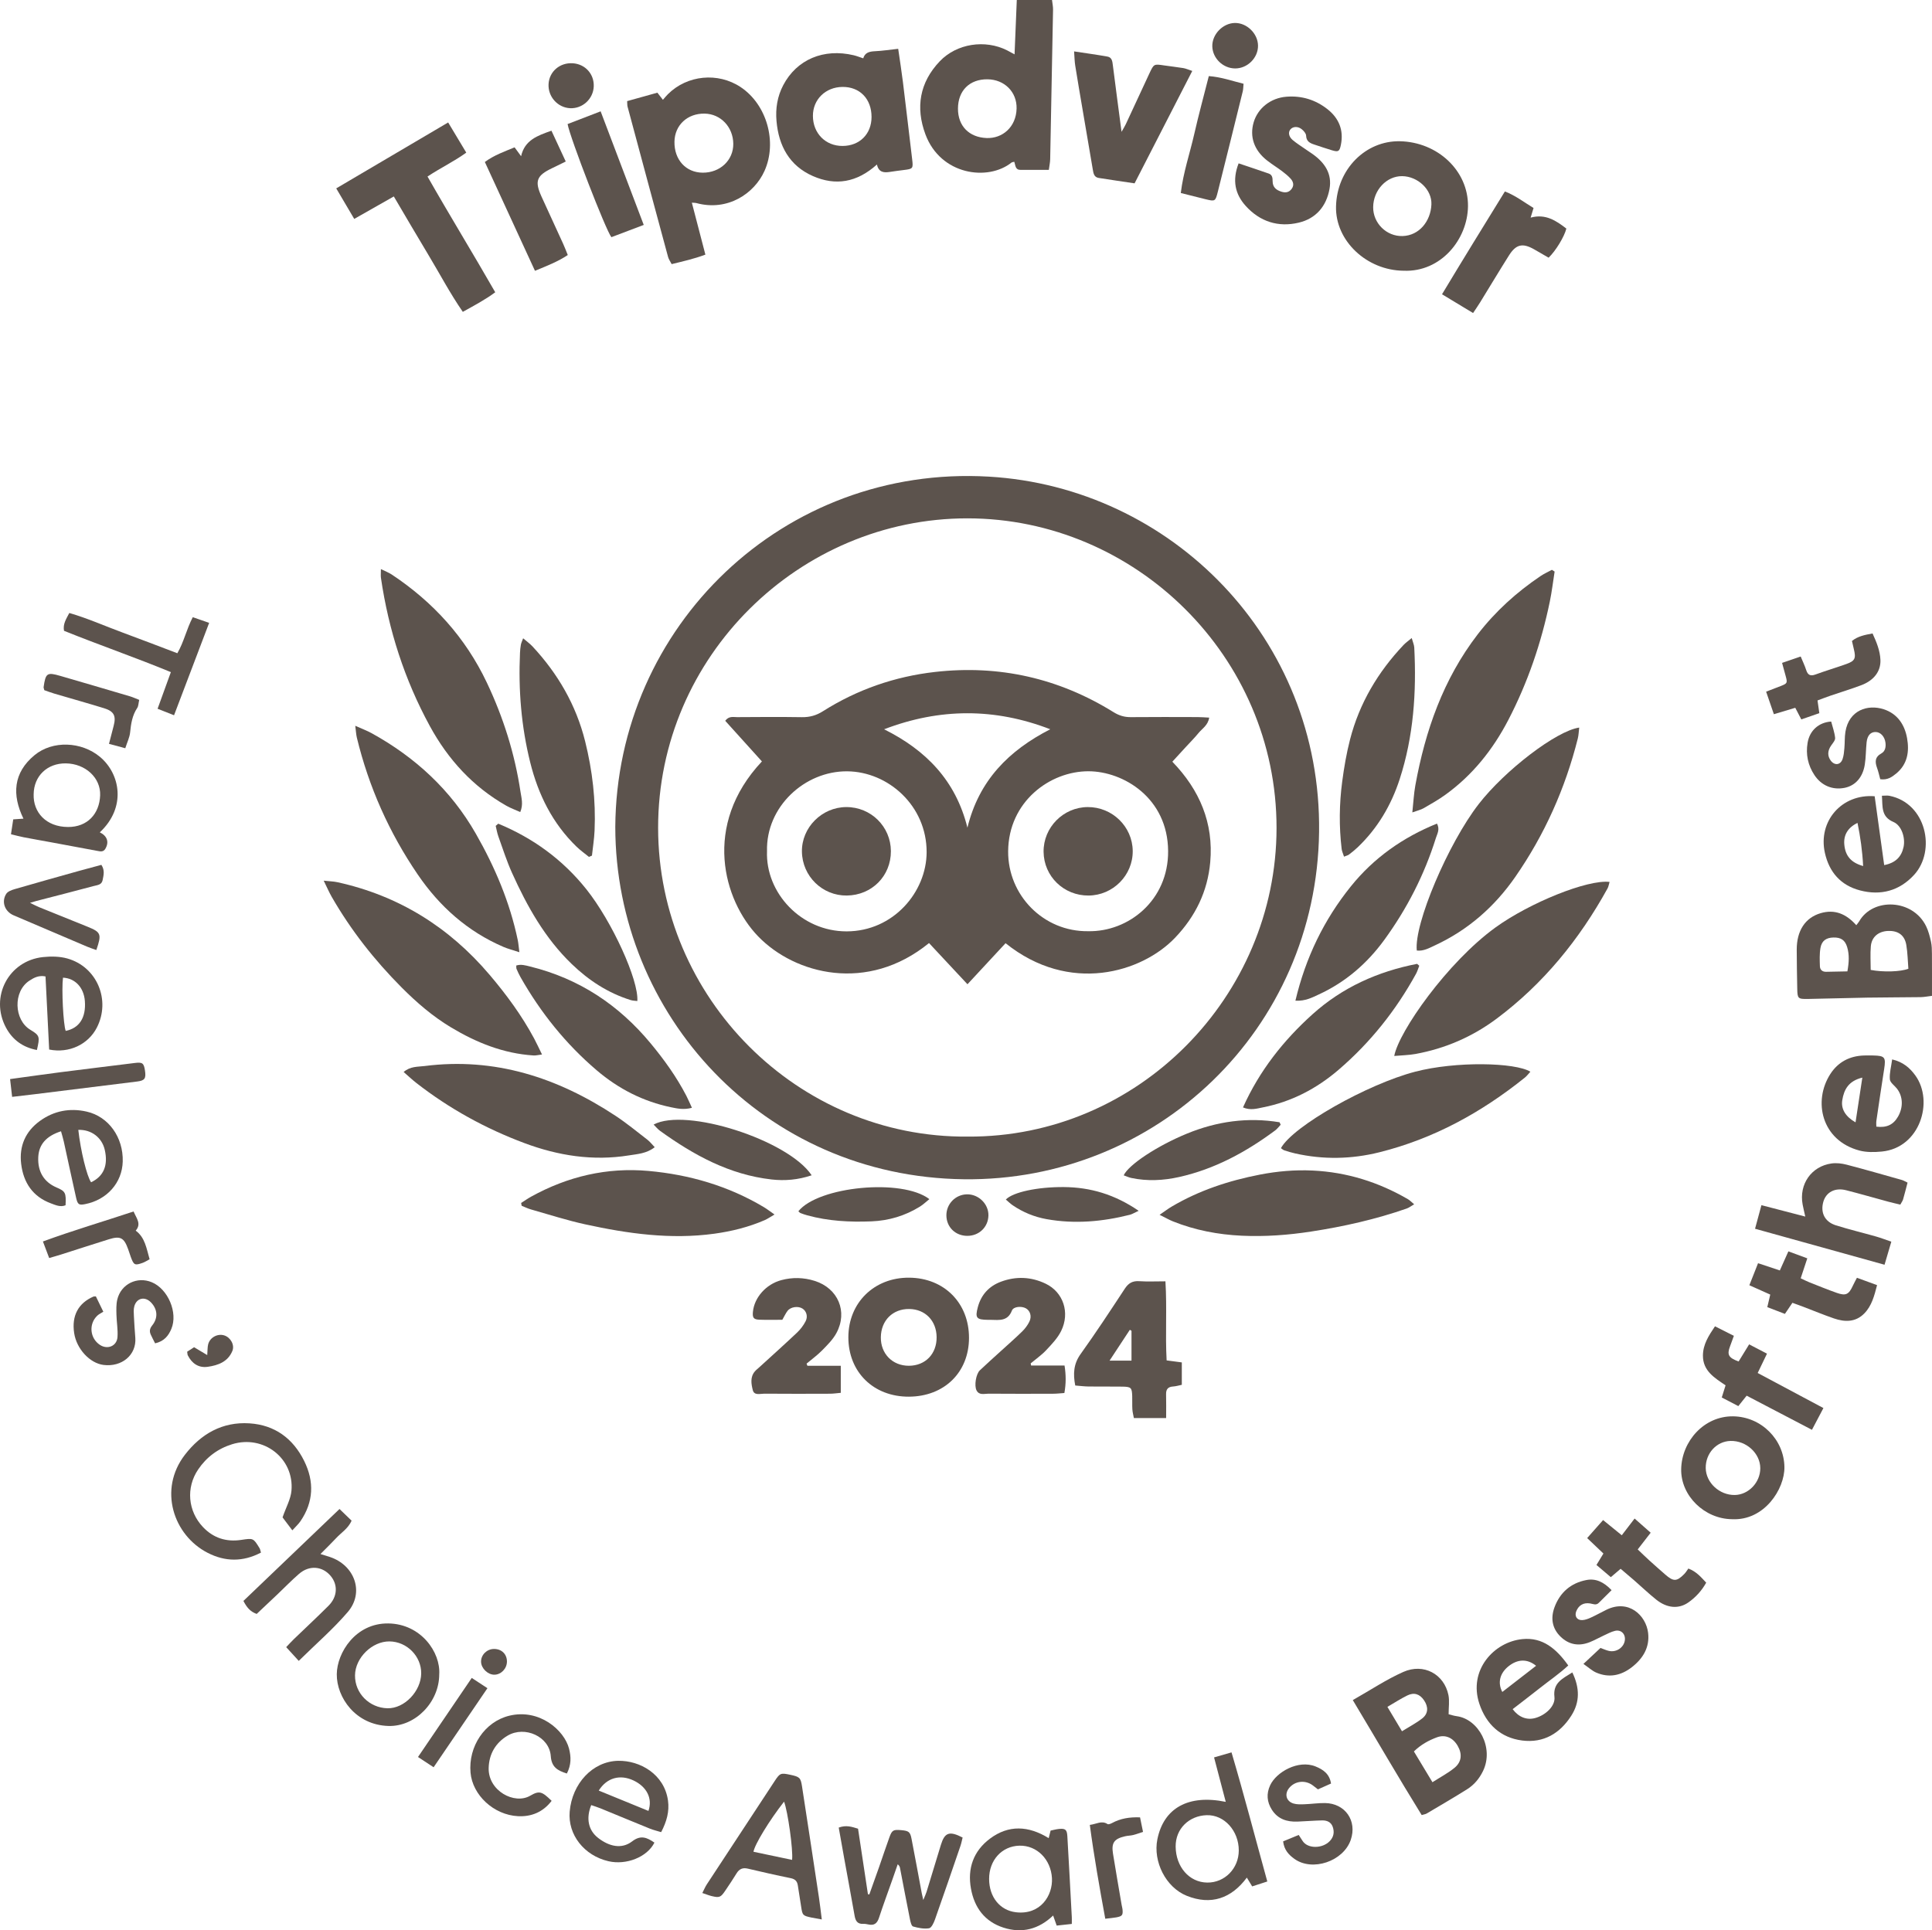 <?xml version="1.0" encoding="UTF-8"?><svg id="Layer_2" xmlns="http://www.w3.org/2000/svg" width="501.335" height="501" viewBox="0 0 501.335 501"><defs><style>.cls-1{fill:#5c534d;stroke-width:0px;}</style></defs><g id="Layer_1-2"><g id="Capa_2"><path class="cls-1" d="M159.66,214.638c.331-52.059,43.621-94.035,96.921-90.928,47.275,2.756,86.358,41.952,85.708,92.208-.665,51.373-42.259,90.772-92.18,90.16-52.117-.639-90.394-42.766-90.449-91.441h0ZM251.111,295.005c44.234.275,80.107-36.377,80.139-80.085.032-44.546-36.664-80.365-80.204-80.382-43.545-.017-80.291,35.755-80.271,80.319.019,44.162,36.255,80.529,80.337,80.148h0Z"/><path class="cls-1" d="M135,210.774c-1.277-.576-2.504-1.017-3.62-1.651-8.658-4.92-15.12-12.005-19.842-20.671-6.557-12.033-10.7-24.895-12.686-38.452-.086-.585-.011-1.193-.011-2.29,1.179.584,2.058.907,2.816,1.411,10.736,7.126,19.112,16.336,24.661,28.031,4.287,9.033,7.265,18.476,8.747,28.366.238,1.589.776,3.264-.066,5.256h0Z"/><path class="cls-1" d="M403.408,148.351c-.408,2.594-.713,5.21-1.244,7.779-2.217,10.736-5.73,21.037-10.789,30.77-3.98,7.658-9.26,14.287-16.308,19.374-1.792,1.293-3.729,2.392-5.648,3.497-.725.417-1.585.6-2.932,1.088.289-2.675.39-4.865.778-7.004,2.581-14.219,7.253-27.596,16.172-39.196,4.582-5.96,10.099-10.945,16.324-15.144.922-.622,1.956-1.081,2.937-1.615.236.15.472.3.709.45h0Z"/><path class="cls-1" d="M367.646,246.716c-.756-6.866,8.123-27.776,16.073-38.031,6.749-8.705,20.123-18.99,26.071-19.84-.125,1.004-.144,1.95-.368,2.845-3.253,12.947-8.619,24.961-16.23,35.923-5.361,7.722-12.24,13.771-20.822,17.751-1.484.688-2.971,1.55-4.723,1.351h0Z"/><path class="cls-1" d="M134.77,247.15c-1.793-.591-2.988-.889-4.105-1.369-9.326-4.001-16.61-10.506-22.262-18.795-7.407-10.86-12.7-22.715-15.8-35.516-.197-.813-.23-1.665-.417-3.091,1.781.8,3.081,1.277,4.28,1.939,11.343,6.267,20.544,14.758,27.016,26.083,4.956,8.672,8.815,17.772,10.868,27.584.174.83.229,1.684.422,3.164h0Z"/><path class="cls-1" d="M361.793,274.075c1.165-6.316,13.787-24.321,26.27-33.353,8.851-6.404,23.882-12.488,29.605-11.82-.179.591-.255,1.201-.531,1.7-7.3,13.226-16.645,24.74-28.795,33.81-6.269,4.68-13.333,7.748-21.059,9.151-1.715.311-3.483.334-5.491.512h0Z"/><path class="cls-1" d="M84,228.58c1.546.168,2.58.184,3.57.402,15.892,3.496,28.954,11.643,39.459,24.011,4.375,5.152,8.358,10.57,11.563,16.534.665,1.237,1.245,2.52,2.054,4.167-.949.114-1.586.29-2.21.251-7.794-.498-14.809-3.325-21.418-7.296-4.742-2.85-8.902-6.439-12.794-10.347-7.044-7.073-13.167-14.86-18.146-23.524-.687-1.196-1.231-2.475-2.078-4.197h0Z"/><path class="cls-1" d="M263.268,14.108c.201-4.898.386-9.395.579-14.108h9.14c.109.958.282,1.716.269,2.472-.23,12.947-.478,25.894-.744,38.841-.018.86-.211,1.716-.349,2.776-2.569,0-4.946-.013-7.322.005-1.421.011-1.321-1.167-1.637-2.096-.262.067-.557.059-.733.199-6.12,4.895-18.386,3.257-22.325-7.312-2.606-6.992-1.511-13.495,3.712-18.976,4.404-4.622,11.753-5.715,17.446-2.857.543.273,1.07.575,1.964,1.057h0ZM256.248,20.581c-4.654-.044-7.653,2.936-7.664,7.617-.011,4.547,2.928,7.447,7.417,7.627,4.118.166,7.677-2.84,7.795-7.65.106-4.33-3.183-7.552-7.548-7.593h0Z"/><path class="cls-1" d="M162.738,26.245c2.596-.725,5.197-1.451,7.846-2.191.513.663.921,1.189,1.434,1.852.497-.56.883-1.046,1.32-1.479,5.001-4.961,12.964-5.729,18.84-1.828,6.811,4.522,9.56,14.296,6.204,21.763-2.675,5.954-9.632,10.529-17.648,8.354-.318-.086-.665-.064-1.207-.111,1.179,4.525,2.309,8.864,3.513,13.485-2.938,1.099-5.751,1.726-8.753,2.462-.338-.664-.759-1.232-.931-1.868-3.526-13.004-7.024-26.015-10.517-39.027-.088-.327-.053-.687-.1-1.411h0ZM182.33,44.82c4.526.034,7.992-3.237,7.951-7.505-.042-4.354-3.272-7.754-7.436-7.826-4.46-.077-7.749,2.979-7.829,7.276-.087,4.676,2.951,8.022,7.314,8.055h0Z"/><path class="cls-1" d="M169.893,297.757c-2.125,1.667-4.475,1.769-6.683,2.125-9.334,1.504-18.366.086-27.137-3.193-10.117-3.782-19.485-8.946-28.017-15.589-1.098-.855-2.112-1.819-3.317-2.864,1.736-1.51,3.67-1.322,5.41-1.544,18.228-2.326,34.507,2.981,49.545,12.9,2.88,1.9,5.559,4.107,8.295,6.219.672.519,1.203,1.22,1.905,1.947h0Z"/><path class="cls-1" d="M397.118,278.166c-.488.528-.896,1.095-1.421,1.517-11.262,9.051-23.689,15.886-37.774,19.394-7.224,1.799-14.551,1.944-21.86.294-.947-.214-1.881-.496-2.804-.801-.319-.105-.584-.373-.87-.564,3.163-5.77,22.507-16.631,34.833-19.843,10.576-2.757,25.952-2.411,29.895.002Z"/><path class="cls-1" d="M227.552,42.7c-5.209,4.692-10.745,5.576-16.609,3.001-6.105-2.681-8.889-7.845-9.449-14.308-.281-3.239.22-6.372,1.746-9.28,3.501-6.669,10.485-9.628,18.286-7.773.77.183,1.513.485,2.475.8.429-1.478,1.58-1.779,2.996-1.842,1.917-.086,3.825-.385,6.076-.63.438,3.057.88,5.82,1.222,8.595.823,6.676,1.591,13.358,2.397,20.036.295,2.446.234,2.54-2.172,2.828-1.229.147-2.457.317-3.681.503-1.503.228-2.826.112-3.288-1.931h0ZM226.157,30.363c.005-4.692-3.049-7.849-7.548-7.801-4.404.047-7.679,3.263-7.666,7.528.014,4.502,3.267,7.804,7.676,7.793,4.448-.011,7.534-3.09,7.538-7.52h0Z"/><path class="cls-1" d="M135.232,312.226c.864-.547,1.703-1.141,2.596-1.635,9.491-5.25,19.685-7.645,30.465-6.672,10.606.958,20.704,3.89,29.932,9.401.808.482,1.553,1.069,2.754,1.905-1.121.65-1.804,1.141-2.559,1.467-4.176,1.806-8.547,2.895-13.048,3.515-11.341,1.561-22.468-.016-33.504-2.425-4.751-1.037-9.399-2.546-14.085-3.872-.829-.235-1.614-.628-2.419-.949-.044-.245-.089-.49-.133-.736h0Z"/><path class="cls-1" d="M300.902,315.305c1.419-.969,2.24-1.6,3.125-2.122,7.102-4.196,14.803-6.737,22.866-8.305,4.548-.884,9.126-1.282,13.75-1.062,8.846.42,17.057,2.993,24.696,7.432.504.293.918.741,1.621,1.321-.796.462-1.33.895-1.94,1.108-8.057,2.81-16.344,4.671-24.767,5.968-5.975.92-11.979,1.366-18.024,1.086-6.152-.284-12.133-1.427-17.866-3.724-.965-.387-1.873-.914-3.46-1.701h0Z"/><path class="cls-1" d="M364.248,70.268c-9.567-.067-17.782-7.748-17.563-16.692.237-9.699,7.715-17.098,16.579-16.915,9.783.202,17.766,7.665,17.664,16.859-.096,8.636-7.06,17.157-16.679,16.747h0ZM356.324,53.755c-.045,4.141,3.433,7.632,7.626,7.512,4.331-.124,7.295-3.858,7.486-8.186.171-3.856-3.526-7.312-7.584-7.36-4.044-.048-7.479,3.618-7.528,8.033h0Z"/><path class="cls-1" d="M116.294,31.784c1.619,2.698,3.063,5.104,4.698,7.829-3.17,2.299-6.613,3.921-10.056,6.206,5.712,10.043,11.719,19.819,17.574,30.041-2.673,1.975-5.448,3.432-8.417,5.083-3.36-4.871-6.022-9.959-8.976-14.862-2.97-4.928-5.861-9.903-8.925-15.093-3.425,1.945-6.692,3.8-10.271,5.833-1.595-2.706-3.05-5.175-4.671-7.926,9.781-5.763,19.286-11.363,29.044-17.112Z"/><path class="cls-1" d="M152.821,222.405c-1.075-.878-2.219-1.684-3.212-2.646-6.239-6.043-9.934-13.506-12.014-21.837-2.337-9.357-3.098-18.867-2.661-28.485.032-.707.106-1.416.229-2.112.075-.421.282-.82.585-1.656.941.811,1.768,1.398,2.444,2.125,6.58,7.074,11.298,15.197,13.644,24.614,1.895,7.608,2.794,15.337,2.449,23.18-.095,2.169-.446,4.327-.68,6.49-.262.109-.523.218-.785.327h0Z"/><path class="cls-1" d="M348.763,222.345c-.267-.838-.546-1.397-.616-1.982-.697-5.84-.626-11.691.141-17.506.485-3.681,1.117-7.368,2.044-10.959,2.422-9.384,7.237-17.472,13.874-24.494.528-.558,1.174-1.006,2.118-1.802.293,1.058.627,1.757.664,2.471.597,11.589-.178,23.044-3.783,34.156-2.194,6.763-5.736,12.758-10.917,17.705-.704.672-1.474,1.278-2.246,1.871-.264.203-.629.273-1.279.539h-0Z"/><path class="cls-1" d="M179.549,287.534c-2.108.56-3.752.202-5.372-.132-7.276-1.5-13.694-4.798-19.319-9.587-8.046-6.851-14.563-14.985-19.777-24.168-.393-.692-.724-1.422-1.041-2.152-.096-.22-.049-.502-.078-.893,1.26-.394,2.416-.032,3.585.256,12.672,3.12,22.985,9.928,31.275,19.933,3.518,4.246,6.721,8.697,9.266,13.6.48.925.882,1.891,1.46,3.143h0Z"/><path class="cls-1" d="M368.285,250.655c-.275.698-.478,1.436-.836,2.088-5.223,9.513-11.889,17.882-20.13,24.945-5.685,4.872-12.17,8.266-19.567,9.725-1.587.313-3.231.854-5.21.02,4.261-9.5,10.475-17.363,18.032-24.173,7.759-6.991,16.965-11.111,27.142-13.092.189.162.379.324.568.486h0Z"/><path class="cls-1" d="M336.144,259.738c2.658-11.227,7.421-21.017,14.39-29.678,5.937-7.378,13.467-12.698,22.347-16.297.814,1.511.065,2.634-.28,3.736-2.993,9.561-7.503,18.37-13.396,26.458-4.466,6.129-10.061,10.965-16.985,14.154-1.73.797-3.455,1.75-6.077,1.627h0Z"/><path class="cls-1" d="M129.296,213.786c9.022,3.737,16.722,9.327,22.858,17.021,6.676,8.371,13.616,23.606,13.228,29.009-.585-.078-1.184-.074-1.728-.244-5.877-1.833-10.886-5.111-15.287-9.351-6.96-6.707-11.583-14.973-15.503-23.664-1.38-3.06-2.402-6.284-3.541-9.451-.318-.885-.468-1.831-.695-2.75.222-.19.445-.38.667-.571h0Z"/><path class="cls-1" d="M251.447,347.268c-.024,8.94-6.425,15.198-15.588,15.24-9.185.043-15.724-6.374-15.717-15.424.007-8.956,6.7-15.52,15.766-15.46,9.09.06,15.562,6.576,15.538,15.643h0ZM235.837,354.485c4.282-.006,7.251-3.073,7.206-7.442-.045-4.252-2.958-7.242-7.105-7.292-4.273-.051-7.31,2.966-7.37,7.324-.059,4.28,3.017,7.416,7.269,7.41h0Z"/><path class="cls-1" d="M351.038,441.262c4.624-2.617,8.699-5.354,13.117-7.313,5.275-2.339,10.59.575,11.699,6.007.308,1.507.047,3.131.047,4.98.478.117,1.29.395,2.125.507,5.648.76,9.707,8.201,6.814,14.204-.948,1.968-2.316,3.613-4.146,4.761-3.455,2.169-6.985,4.218-10.494,6.3-.286.17-.651.206-1.285.396-6.006-9.7-11.711-19.568-17.878-29.842h0ZM371.709,462.577c2.104-1.352,4.055-2.372,5.722-3.738,1.884-1.544,2.035-3.622.811-5.725-1.205-2.07-3.196-3.004-5.393-2.185-2.12.79-4.133,1.882-5.956,3.659,1.571,2.606,3.093,5.131,4.816,7.989h0ZM360.019,443.019c1.315,2.199,2.469,4.13,3.783,6.329,1.901-1.186,3.7-2.111,5.261-3.338,1.581-1.243,1.623-2.994.451-4.709-1.103-1.615-2.562-2.115-4.339-1.241-1.71.841-3.317,1.892-5.157,2.959h0Z"/><path class="cls-1" d="M481.692,240.138c.354-.472.592-.729.763-1.026,3.548-6.157,13.84-5.819,17.334,1.253.618,1.251.972,2.658,1.279,4.031.229,1.026.243,2.113.251,3.174.028,3.538.011,7.077.011,10.903-1.082.128-2.01.321-2.941.335-4.614.066-9.23.052-13.844.127-5.145.084-10.288.26-15.433.345-2.573.043-2.697-.115-2.743-2.683-.06-3.372-.131-6.743-.134-10.115-.005-4.91,2.191-8.284,6.196-9.464,3.631-1.069,6.603.139,9.261,3.12h0ZM485.426,251.745c3.29.618,7.717.487,9.777-.303-.161-1.994-.186-4.109-.534-6.17-.431-2.554-2.118-3.738-4.712-3.645-2.499.09-4.281,1.541-4.495,3.973-.176,1.999-.036,4.026-.036,6.144h-0ZM479.379,252.122c.419-2.309.536-4.314-.055-6.289-.552-1.845-1.626-2.544-3.559-2.502-1.876.04-3.049.828-3.376,2.72-.267,1.545-.191,3.162-.143,4.744.027.9.633,1.447,1.584,1.436,1.829-.021,3.658-.07,5.549-.109h0Z"/><path class="cls-1" d="M321.408,42.398c2.823.953,5.325,1.78,7.813,2.648.913.319,1.012,1.117,1.011,1.964-.002,1.59.941,2.35,2.378,2.772,1.089.32,1.946.093,2.582-.787.687-.95.38-1.903-.329-2.668-.657-.71-1.423-1.334-2.2-1.917-1.278-.958-2.649-1.796-3.903-2.783-3.342-2.631-4.543-6.164-3.443-9.896,1.077-3.654,4.412-6.305,8.489-6.627,3.972-.313,7.582.796,10.689,3.258,2.945,2.334,4.213,5.426,3.459,9.19-.357,1.784-.647,1.948-2.346,1.45-1.531-.448-3.034-.989-4.553-1.48-1.149-.372-2.077-.828-2.134-2.323-.022-.577-.627-1.251-1.141-1.665-.993-.8-2.255-.715-2.909.026-.647.733-.482,1.906.569,2.79,1.015.854,2.152,1.563,3.242,2.326.655.458,1.332.884,1.982,1.349,3.106,2.22,5.059,5.088,4.327,9.049-.83,4.486-3.503,7.65-7.972,8.716-5.333,1.272-10.079-.264-13.761-4.333-2.744-3.033-3.576-6.614-1.849-11.059h0Z"/><path class="cls-1" d="M302.603,368.062h-8.372c-.14-.773-.347-1.514-.393-2.266-.07-1.15.001-2.308-.04-3.46-.077-2.162-.282-2.395-2.528-2.435-2.928-.052-5.858.007-8.786-.032-1.139-.015-2.275-.165-3.47-.259-.581-3.018-.447-5.598,1.395-8.168,3.978-5.551,7.727-11.269,11.479-16.978.94-1.431,1.999-2.042,3.718-1.929,2.183.143,4.383.035,6.813.035.433,7.018-.066,13.727.31,20.525,1.397.184,2.586.341,3.942.52v5.818c-.749.15-1.494.386-2.25.433-1.337.082-1.871.722-1.834,2.045.055,1.934.014,3.87.014,6.151h0ZM293.613,345.412c-.144-.087-.287-.173-.431-.26-1.702,2.587-3.403,5.175-5.264,8.004h5.694v-7.744h0Z"/><path class="cls-1" d="M309.382,18.413c-5.034,9.812-9.946,19.387-14.968,29.175-3.21-.481-6.261-.923-9.305-1.403-1.226-.194-1.372-1.203-1.539-2.191-.87-5.15-1.757-10.297-2.631-15.446-.652-3.839-1.316-7.676-1.927-11.522-.175-1.099-.184-2.225-.295-3.686,3.119.476,5.894.854,8.65,1.343,1.191.211,1.283,1.253,1.411,2.27.708,5.62,1.461,11.235,2.253,17.262.471-.837.827-1.386,1.101-1.973,2.06-4.416,4.09-8.846,6.159-13.257,1.136-2.422,1.16-2.397,3.775-2.007,1.661.248,3.334.42,4.99.695.663.11,1.295.405,2.327.742h0Z"/><path class="cls-1" d="M267.557,354.417h8.682c.378,2.433.409,4.657-.042,7.141-1.016.068-1.962.184-2.908.187-5.592.017-11.185.034-16.777-.013-1.074-.009-2.401.488-3.103-.841-.652-1.235-.153-4.271.858-5.229,1.739-1.648,3.53-3.241,5.3-4.857,1.901-1.736,3.843-3.429,5.684-5.227.744-.726,1.401-1.613,1.859-2.543.685-1.388.212-2.842-.916-3.467-1.107-.614-3.201-.482-3.617.598-1.075,2.798-3.28,2.449-5.465,2.401-.266-.006-.533.001-.799-.002-2.935-.033-3.317-.499-2.583-3.269.858-3.237,2.904-5.473,6.008-6.63,3.92-1.463,7.862-1.285,11.621.528,4.549,2.194,6.343,7.492,4,12.261-.911,1.854-2.443,3.448-3.881,4.982-1.198,1.279-2.674,2.298-4.027,3.432l.107.547v-0Z"/><path class="cls-1" d="M209.513,354.491h8.662v7.02c-.938.081-1.871.227-2.805.231-5.681.022-11.363.036-17.043-.011-1.067-.009-2.624.543-2.991-.936-.39-1.575-.715-3.35.525-4.826.34-.404.773-.73,1.165-1.089,3.276-2.995,6.583-5.955,9.807-9.006.88-.832,1.651-1.858,2.209-2.931.66-1.27.211-2.636-.789-3.291-1.106-.725-3.059-.483-3.881.571-.484.62-.809,1.363-1.366,2.328-1.897,0-3.922.057-5.943-.019-1.516-.057-1.834-.52-1.691-2.026.353-3.726,3.396-7.181,7.356-8.243,2.889-.775,5.786-.712,8.652.185,6.081,1.905,8.688,7.983,5.643,13.581-.909,1.672-2.348,3.093-3.703,4.473-1.228,1.252-2.673,2.291-4.022,3.425.072.188.143.376.215.565v0Z"/><path class="cls-1" d="M494.99,306.949c-.428,1.631-.765,3-1.158,4.353-.118.406-.397.765-.717,1.359-1.035-.25-2.049-.47-3.049-.741-3.679-.996-7.34-2.056-11.032-2.998-2.873-.733-5.194.512-5.901,3.013-.792,2.804.368,5.19,3.24,6.093,3.463,1.089,7.001,1.935,10.495,2.928,1.248.355,2.461.83,3.911,1.326-.614,2.086-1.148,3.904-1.76,5.984-11.33-3.15-22.303-6.2-33.603-9.342.579-2.139,1.073-3.967,1.656-6.121,3.805.99,7.346,1.911,11.378,2.96-.295-1.339-.519-2.238-.689-3.148-.973-5.234,2.271-9.914,7.51-10.638,1.276-.176,2.675-.008,3.934.321,4.8,1.252,9.568,2.629,14.342,3.977.409.116.783.36,1.444.674v-0Z"/><path class="cls-1" d="M486.456,206.665c.832,6.016,1.651,11.939,2.472,17.872,2.906-.563,4.472-2.108,5.03-4.707.504-2.347-.493-5.576-2.628-6.484-3.276-1.394-2.769-3.997-2.992-6.812.796,0,1.39-.096,1.943.014,9.598,1.919,12.144,14.257,6.419,20.513-3.79,4.141-8.638,5.462-14.049,4.043-4.999-1.311-7.991-4.73-9.11-9.745-1.819-8.155,4.309-15.359,12.915-14.693h0ZM483.466,224.783c-.204-3.944-.713-7.542-1.459-11.195-2.517,1.199-3.651,3.162-3.429,5.609.264,2.923,1.706,4.69,4.889,5.587h0Z"/><path class="cls-1" d="M486.892,292.423c2.672.335,4.411-.49,5.623-2.598,1.399-2.433,1.298-5.252-.273-7.265-.636-.814-1.771-1.57-1.842-2.422-.133-1.607.341-3.265.598-5.166,2.852.666,4.617,2.229,6.027,4.18,4.846,6.709,1.196,18.781-8.719,19.734-1.91.184-3.959.225-5.788-.258-9.881-2.61-12.112-12.844-7.553-19.884,2.014-3.111,5.016-4.678,8.741-4.79.799-.024,1.599-.021,2.398-.002,3.013.07,3.296.465,2.814,3.538-.7,4.467-1.359,8.94-2.015,13.414-.073.501-.01,1.022-.01,1.519v0ZM483.258,279.697c-3.577.857-4.76,3.086-5.207,5.856-.364,2.256.81,4.259,3.442,5.751.581-3.821,1.141-7.502,1.764-11.607h0Z"/><path class="cls-1" d="M408.003,434.08c1.957,4.049,1.956,7.723-.24,11.185-2.937,4.631-7.214,7.198-12.781,6.486-5.634-.72-9.338-4.261-11.1-9.524-2.908-8.684,3.727-16.056,11.174-16.798,5.232-.521,8.798,2.488,11.893,6.848-2.366,2.183-4.91,3.917-7.309,5.814-2.357,1.864-4.748,3.685-7.12,5.522,1.556,2.084,3.638,2.882,5.787,2.321,2.689-.703,5.333-3.101,5.054-5.49-.424-3.625,1.977-4.695,4.642-6.365ZM389.831,439.15c2.936-2.275,5.824-4.512,8.768-6.793-2.276-1.863-4.789-1.751-7.125.103-2.237,1.776-2.931,4.231-1.643,6.689h0Z"/><path class="cls-1" d="M67.719,402.976c-4.716,2.472-9.325,2.38-13.843.058-8.893-4.572-12.842-16.432-5.896-25.442,4.186-5.429,9.724-8.616,16.755-8.162,6.561.423,11.306,3.913,14.2,9.769,2.643,5.349,2.45,10.627-.97,15.635-.524.768-1.241,1.405-2.106,2.367-1.094-1.451-1.971-2.614-2.538-3.365.906-2.618,2.12-4.728,2.312-6.927.734-8.413-7.255-14.578-15.4-12.058-3.683,1.14-6.646,3.352-8.809,6.547-3.206,4.736-2.669,10.811,1.242,14.946,2.716,2.871,6.062,3.915,9.915,3.34,3.148-.47,3.146-.518,4.79,2.179.131.215.159.493.349,1.113Z"/><path class="cls-1" d="M217.643,474.352c1.946-.711,3.344-.221,5.012.289.853,5.658,1.708,11.328,2.563,16.998.121.023.242.045.363.068.848-2.378,1.706-4.753,2.541-7.136.908-2.592,1.76-5.205,2.701-7.786.648-1.776,1.023-1.948,3.015-1.769,1.958.176,2.343.428,2.694,2.232.915,4.694,1.768,9.4,2.65,14.101.08.429.19.852.402,1.798.4-.988.673-1.542.853-2.126,1.251-4.065,2.474-8.139,3.722-12.204.987-3.213,2.21-3.643,5.632-1.882-.183.716-.326,1.486-.577,2.219-2.183,6.372-4.362,12.745-6.611,19.093-.303.855-.903,2.139-1.523,2.238-1.335.213-2.81-.081-4.144-.462-.413-.118-.668-1.165-.8-1.825-.889-4.428-1.726-8.867-2.581-13.302-.061-.317-.134-.633-.607-1.016-.451,1.295-.899,2.591-1.354,3.885-1.178,3.344-2.408,6.67-3.516,10.037-.479,1.454-1.285,2.033-2.776,1.688-.429-.1-.882-.17-1.319-.149-1.481.072-1.986-.776-2.215-2.081-.872-4.973-1.801-9.935-2.701-14.903-.471-2.598-.925-5.199-1.424-8.005v0Z"/><path class="cls-1" d="M213.25,498.197c-1.232-.224-1.913-.331-2.587-.473-2.361-.498-2.43-.583-2.771-2.837-.278-1.839-.582-3.674-.861-5.513-.165-1.089-.696-1.661-1.857-1.895-3.732-.752-7.443-1.612-11.151-2.478-1.319-.308-2.204.103-2.898,1.242-.923,1.514-1.919,2.985-2.909,4.458-1.185,1.764-1.527,1.91-3.504,1.438-.747-.178-1.466-.474-2.464-.805.453-.882.742-1.599,1.157-2.233,5.882-8.982,11.776-17.956,17.681-26.922,1.305-1.982,1.55-2.049,3.96-1.537,2.427.516,2.719.736,3.064,2.964,1.488,9.633,2.948,19.271,4.403,28.91.261,1.727.451,3.466.736,5.681h0ZM203.454,467.619c-3.812,4.865-7.668,11.186-7.929,13.011,3.327.699,6.659,1.399,10.013,2.104.306-2.502-1.112-12.636-2.084-15.115h0Z"/><path class="cls-1" d="M328.852,488.341c-1.479.481-2.622.852-3.924,1.275-.461-.759-.853-1.403-1.386-2.28-4.029,5.418-9.293,7.231-15.561,4.734-5.484-2.186-8.819-8.918-7.657-14.67,1.641-8.129,8.032-11.718,17.747-9.722-1.01-3.841-1.985-7.55-3.033-11.54,1.541-.445,2.848-.821,4.528-1.306,3.295,11.149,6.146,22.152,9.286,33.51h0ZM321.451,480.297c.011-5.074-3.74-9.313-8.347-9.163-4.513.148-8.079,3.473-8.034,8.161.051,5.245,3.518,9.278,8.199,9.329,4.534.05,8.171-3.653,8.181-8.328h0Z"/><path class="cls-1" d="M449.444,394.309c-7.117-.065-13.321-6.061-13.192-12.998.135-7.21,5.905-13.8,13.483-13.701,7.311.096,13.218,6.038,13.306,13.181.07,5.687-5.21,13.947-13.598,13.519h0ZM450.154,388.028c3.571-.056,6.624-3.255,6.622-6.94-.002-3.877-3.624-7.199-7.729-7.089-3.634.098-6.479,3.211-6.428,7.035.051,3.791,3.568,7.056,7.535,6.993h0Z"/><path class="cls-1" d="M397.942,53.985c-.269.886-.468,1.541-.76,2.501,3.872-1.068,6.611.791,9.273,2.841-.525,2.1-2.745,5.774-4.605,7.556-1.225-.708-2.506-1.463-3.8-2.193-2.96-1.669-4.658-1.294-6.486,1.605-2.554,4.051-5.013,8.163-7.524,12.242-.502.816-1.055,1.602-1.79,2.712-2.688-1.625-5.21-3.149-8.059-4.871,5.442-9.064,10.823-17.775,16.312-26.685,2.842,1.105,5.037,2.845,7.439,4.293h0Z"/><path class="cls-1" d="M138.818,70.288c-4.404-9.568-8.659-18.809-13.004-28.247,2.422-1.779,5.054-2.694,7.718-3.798.564.769,1.02,1.393,1.685,2.3.944-4.19,4.234-5.329,7.879-6.62,1.254,2.703,2.423,5.223,3.71,7.996-1.386.678-2.472,1.221-3.567,1.744-3.995,1.909-4.546,3.332-2.742,7.316,1.866,4.12,3.775,8.219,5.651,12.334.4.877.736,1.782,1.185,2.88-2.595,1.732-5.367,2.793-8.514,4.094h-0Z"/><path class="cls-1" d="M278.126,499.358c-1.429.157-2.62.287-3.926.43-.328-.929-.586-1.659-.922-2.613-3.705,3.544-8.062,4.711-12.914,3.137-4.852-1.575-7.513-5.185-8.406-10.091-.96-5.264.647-9.776,4.895-12.974,4.853-3.654,10.034-3.398,15.272-.152.167-.665.309-1.226.496-1.968.682-.136,1.437-.354,2.205-.427,1.624-.153,2.042.183,2.142,1.893.41,6.998.777,13.998,1.155,20.998.024.436.003.874.003,1.768h0ZM256.666,487.685c.009,4.713,2.818,8.139,6.922,8.639,6.44.784,9.629-4.404,9.383-8.847-.268-4.834-3.871-8.549-8.459-8.429-4.546.119-7.856,3.762-7.846,8.637Z"/><path class="cls-1" d="M25.899,216.032c1.965.963,2.444,2.555,1.441,4.266-.531.906-1.323.693-2.115.545-4.006-.747-8.012-1.495-12.019-2.236-2.352-.435-4.71-.841-7.058-1.294-1.026-.198-2.037-.48-3.3-.782.207-1.368.385-2.548.584-3.865.913-.062,1.662-.114,2.653-.182-3.018-6.199-2.644-11.908,2.862-16.47,4.712-3.903,12.224-3.562,17.006.442,5.27,4.412,6.878,13.115-.055,19.576h0ZM8.733,206.152c-.155,4.649,3.183,8.468,8.909,8.495,5.051.024,8.16-3.41,8.344-8.207.176-4.591-3.856-8.237-8.892-8.304-4.827-.064-8.309,3.274-8.361,8.016Z"/><path class="cls-1" d="M15.834,293.623c-3.893,1.256-5.752,3.472-5.906,6.719-.177,3.729,1.459,6.453,4.719,7.856,2.339,1.007,2.527,1.364,2.364,4.629-1.328.552-2.588-.045-3.777-.483-4.749-1.751-7.159-5.415-7.742-10.258-.552-4.587,1.095-8.418,4.866-11.146,3.641-2.634,7.766-3.413,12.133-2.421,5.699,1.295,9.523,6.68,9.357,12.954-.146,5.503-4.074,9.95-9.775,11.064-1.574.308-1.921.126-2.325-1.663-1.095-4.844-2.12-9.704-3.188-14.553-.188-.852-.451-1.687-.725-2.698h0ZM20.321,293.262c.593,5.414,2.235,12.095,3.317,13.596,3.264-1.541,4.466-4.392,3.547-8.416-.725-3.175-3.461-5.304-6.864-5.18h0Z"/><path class="cls-1" d="M12.757,272.408c-.312-6.247-.628-12.588-.947-18.977-1.758-.343-2.982.323-4.162,1.09-4.331,2.813-4.014,10.201.209,12.752,2.496,1.507,2.516,1.806,1.717,5.261-3.624-.693-6.313-2.613-8.033-5.836-4.236-7.939.683-17.348,9.63-18.287,2.069-.217,4.308-.193,6.289.362,7.722,2.16,11.33,10.817,7.667,17.95-2.238,4.358-7.179,6.725-12.369,5.686h0ZM16.346,253.755c-.395,2.956.079,12.223.706,13.813,3.543-.711,5.298-3.448,4.97-7.752-.267-3.503-2.518-5.907-5.676-6.061h0Z"/><path class="cls-1" d="M169.819,478.252c-1.892,3.786-7.327,5.894-11.925,4.832-6.332-1.462-10.574-6.902-10.067-12.868.621-7.302,5.964-13.07,12.586-13.194,5.626-.106,11.974,3.447,12.927,10.324.391,2.818-.334,5.418-1.774,8.188-1.015-.312-2.016-.541-2.955-.921-4.269-1.729-8.519-3.507-12.782-5.25-.793-.324-1.618-.57-2.415-.847-1.39,3.439-.76,6.546,1.809,8.532,2.805,2.168,6.046,3.006,8.818.879,2.198-1.687,3.79-1.046,5.779.327h0ZM168.265,470.025c1.127-3.255-.462-6.284-3.847-7.888-3.514-1.666-6.944-.74-9.051,2.609,4.32,1.768,8.601,3.52,12.898,5.279Z"/><path class="cls-1" d="M77.522,431.082c-1.271-1.391-2.194-2.401-3.258-3.565.779-.816,1.355-1.462,1.977-2.062,3.003-2.898,6.065-5.736,9.015-8.687,2.309-2.31,2.474-5.386.588-7.682-2.142-2.608-5.564-2.914-8.241-.595-1.944,1.684-3.735,3.543-5.602,5.316-1.793,1.702-3.596,3.394-5.395,5.091-1.694-.597-2.585-1.723-3.441-3.374,8.242-7.887,16.484-15.775,24.934-23.862,1.163,1.125,2.146,2.075,3.139,3.035-.922,2.067-2.673,3.081-3.975,4.484-1.251,1.349-2.579,2.627-4.105,4.17.992.31,1.721.525,2.442.765,6.462,2.152,8.98,9.21,4.658,14.266-3.781,4.423-8.239,8.268-12.734,12.7h0Z"/><path class="cls-1" d="M418.189,412.729c-1.224,1.213-2.278,2.249-3.323,3.295-.706.707-1.444.282-2.222.155-1.733-.282-2.966.45-3.609,1.996-.526,1.264.142,2.381,1.526,2.327.762-.03,1.548-.334,2.258-.657,1.369-.624,2.682-1.368,4.034-2.03,5.774-2.829,10.264,1.468,10.812,5.975.46,3.784-1.336,6.689-4.227,8.938-2.787,2.168-5.905,2.821-9.225,1.398-1.077-.461-1.981-1.324-3.331-2.257,1.666-1.558,2.997-2.802,4.433-4.145.731.264,1.439.606,2.186.772,1.951.433,3.888-.898,4.129-2.769.208-1.616-.979-2.823-2.566-2.438-1.016.246-1.969.777-2.932,1.22-1.206.554-2.365,1.22-3.595,1.71-2.818,1.122-5.421.697-7.607-1.441-2.205-2.156-2.578-4.836-1.553-7.609,1.423-3.851,4.245-6.304,8.295-7.073,2.42-.459,4.488.499,6.517,2.636h-0Z"/><path class="cls-1" d="M487.906,202.245c-.291-1.051-.489-2.001-.818-2.902-.574-1.573-.609-2.843,1.128-3.806.993-.551,1.197-1.707,1.033-2.84-.223-1.543-1.259-2.656-2.5-2.699-1.317-.046-2.194.867-2.384,2.664-.205,1.937-.168,3.908-.476,5.825-.532,3.318-2.494,5.452-5.233,5.998-3.118.622-6.014-.565-7.83-3.309-1.686-2.546-2.282-5.371-1.774-8.382.532-3.153,2.843-5.295,6.119-5.516.355,1.37.877,2.788,1.026,4.243.063.618-.597,1.356-1.027,1.97-.945,1.348-1.013,2.708-.109,3.926.982,1.323,2.501,1.181,3.058-.376.321-.897.394-1.897.481-2.86.127-1.411.041-2.851.267-4.242.91-5.611,5.792-7.205,9.949-5.845,3.537,1.157,5.417,3.97,6.048,7.491.622,3.469.126,6.769-2.824,9.19-1.085.891-2.255,1.743-4.134,1.469h-0Z"/><path class="cls-1" d="M332.321,291.932c-.471.493-.882,1.067-1.422,1.468-7.547,5.604-15.677,10.032-24.935,12.097-4.106.915-8.254,1.125-12.403.245-.671-.142-1.308-.448-1.973-.683,1.287-2.77,8.75-7.683,16.418-10.83,7.758-3.184,15.759-4.307,24.027-2.945.097.216.193.432.289.648h0Z"/><path class="cls-1" d="M210.62,305.049c-3.556,1.191-6.947,1.474-10.413,1.083-10.93-1.235-20.185-6.324-28.912-12.608-.608-.438-1.09-1.05-1.689-1.638,8.299-4.52,34.922,3.994,41.014,13.163h0Z"/><path class="cls-1" d="M113.976,434.622c-.024,7.159-6.171,13.545-13.154,13.355-8.576-.234-13.489-7.448-13.431-13.436.053-5.557,4.858-13.292,13.381-13.175,8.453.116,13.601,7.483,13.204,13.256h0ZM109.298,434.358c.056-4.476-3.707-8.282-8.233-8.328-4.48-.045-8.894,4.228-8.943,8.813-.05,4.648,3.711,8.42,8.408,8.538,4.43.112,8.711-4.445,8.768-9.024h0Z"/><path class="cls-1" d="M167.044,58.377c-3.076,1.166-5.773,2.188-8.393,3.181-1.429-1.735-10.723-25.77-11.368-29.359,2.692-1.037,5.448-2.099,8.575-3.304,3.757,9.902,7.384,19.462,11.185,29.482h0Z"/><path class="cls-1" d="M313.675,19.753c3.245.238,6.027,1.254,9.017,1.989-.082.811-.071,1.417-.212,1.986-2.138,8.671-4.284,17.34-6.457,26.003-.645,2.57-.707,2.581-3.217,1.972-2.046-.497-4.084-1.025-6.4-1.608.638-5.335,2.341-10.255,3.486-15.286,1.134-4.98,2.48-9.912,3.782-15.056Z"/><path class="cls-1" d="M456.104,356.36c5.752,3.071,11.272,6.018,17.053,9.104-1.028,1.951-1.911,3.63-2.973,5.646-5.777-3.021-11.307-5.912-16.945-8.859-.722.906-1.362,1.707-2.158,2.706-1.42-.739-2.796-1.455-4.301-2.238.346-1.101.628-1.999.991-3.156-2.76-1.877-5.896-3.687-5.877-7.73.014-2.884,1.493-5.162,3.13-7.588,1.67.843,3.15,1.59,4.899,2.473-.361.992-.667,1.866-.997,2.731-.824,2.161-.404,2.967,2.23,3.923.834-1.357,1.694-2.757,2.728-4.441,1.558.811,2.986,1.554,4.633,2.412-.837,1.741-1.552,3.226-2.414,5.019v0Z"/><path class="cls-1" d="M458.596,339.272c.304-1.294.504-2.144.766-3.262-1.733-.775-3.461-1.549-5.421-2.426.798-2.023,1.495-3.788,2.256-5.716,2.035.675,3.767,1.25,5.653,1.876.719-1.607,1.394-3.113,2.218-4.953,1.653.611,3.168,1.171,4.906,1.813-.612,1.851-1.129,3.416-1.712,5.179.805.376,1.487.737,2.201,1.02,2.388.945,4.765,1.925,7.188,2.773,2.334.817,3.098.41,4.14-1.854.289-.627.63-1.229,1.067-2.074,1.734.635,3.357,1.228,5.223,1.911-.726,2.801-1.386,5.359-3.291,7.323-2.268,2.338-5.076,2.29-7.91,1.315-2.679-.921-5.3-2.012-7.949-3.021-.897-.342-1.803-.661-2.816-1.031-.669.989-1.242,1.834-1.948,2.878-1.5-.575-2.943-1.129-4.569-1.752h0Z"/><path class="cls-1" d="M462.432,172.054c1.743-.598,3.134-1.076,4.83-1.658.53,1.287,1.055,2.371,1.423,3.506.416,1.283,1.067,1.657,2.39,1.172,2.66-.975,5.383-1.778,8.05-2.733,2.228-.798,2.515-1.466,1.931-3.851-.167-.681-.316-1.366-.491-2.128,1.556-1.248,3.337-1.57,5.342-1.949,1.033,2.259,1.948,4.462,2.046,6.871.118,2.941-1.683,5.317-4.937,6.55-2.65,1.004-5.371,1.822-8.054,2.74-1.078.369-2.14.786-3.336,1.228.151,1.054.284,1.984.472,3.3-1.509.523-3.029,1.049-4.676,1.62-.57-1.095-1.007-1.935-1.568-3.014-1.771.532-3.511,1.054-5.551,1.666-.687-1.996-1.307-3.797-2.013-5.849,1.433-.553,2.648-1.012,3.857-1.489,1.649-.65,1.709-.793,1.215-2.575-.28-1.008-.552-2.018-.931-3.408h0Z"/><path class="cls-1" d="M420.538,407.187c-.87.741-1.596,1.359-2.544,2.167-1.22-1.036-2.401-2.038-3.728-3.165.624-1.026,1.157-1.901,1.806-2.968-1.298-1.233-2.626-2.495-4.221-4.011,1.396-1.578,2.693-3.043,4.136-4.674,1.669,1.357,3.081,2.506,4.848,3.943,1.11-1.449,2.121-2.767,3.328-4.343,1.622,1.433,2.834,2.504,4.171,3.684-1.2,1.548-2.209,2.849-3.362,4.335,1.061,1.009,1.99,1.926,2.956,2.803,1.377,1.251,2.773,2.482,4.176,3.705,2.142,1.868,2.979,1.857,4.922-.101.432-.435.748-.984,1.093-1.448,2.164.831,3.299,2.276,4.625,3.666-1.175,2.104-2.725,3.791-4.596,5.113-2.53,1.789-5.57,1.528-8.351-.691-2.006-1.601-3.866-3.384-5.803-5.073-1.124-.981-2.271-1.936-3.456-2.944h-0Z"/><path class="cls-1" d="M147.099,460.317c-2.456-.766-3.98-1.673-4.18-4.524-.354-5.056-6.725-7.956-11.207-5.303-3.145,1.861-4.809,4.823-4.907,8.37-.165,5.973,6.696,9.597,10.772,7.225,2.39-1.391,3.056-1.121,5.565,1.327-2.21,2.905-5.25,4.167-8.743,3.98-6.329-.338-11.795-5.505-12.301-11.304-.593-6.794,3.675-13.217,10.052-14.77,7.827-1.907,14.286,3.769,15.509,8.54.545,2.126.605,4.182-.56,6.458h0Z"/><path class="cls-1" d="M45.162,185.648c-1.63-.644-2.818-1.114-4.269-1.688,1.164-3.214,2.241-6.186,3.445-9.51-9.202-3.797-18.55-7.023-27.729-10.728-.314-1.76.535-3.008,1.376-4.621,4.757,1.375,9.269,3.401,13.889,5.102,4.652,1.713,9.275,3.502,14.142,5.346,1.709-2.909,2.345-6.174,4.008-9.359,1.335.463,2.606.902,4.249,1.472-3.061,8.058-6.006,15.809-9.111,23.984h0Z"/><path class="cls-1" d="M40.249,348.664c-.424-.845-.8-1.533-1.12-2.246-.389-.868-.302-1.567.37-2.407,1.58-1.974,1.369-4.221-.327-5.973-1.565-1.618-3.705-1.164-4.318.999-.232.818-.145,1.744-.105,2.616.086,1.858.22,3.715.362,5.57.34,4.446-3.494,7.645-8.244,7.049-3.584-.449-7.005-4.178-7.623-8.267-.678-4.49,1.049-7.761,5.013-9.483.075-.033.173-.014.619-.04.532,1.094,1.126,2.314,1.936,3.979-.566.363-1.153.622-1.587,1.039-2.257,2.168-1.895,5.86.706,7.571,1.964,1.292,4.38.318,4.555-2.027.144-1.924-.229-3.881-.271-5.825-.029-1.313-.082-2.678.222-3.937.971-4.019,5.158-6.054,8.949-4.476,4.222,1.757,6.836,7.909,5.078,12.107-.736,1.759-1.853,3.222-4.215,3.751h0Z"/><path class="cls-1" d="M345.391,462.917c-1.136.506-2.236.997-3.397,1.514-.512-.397-.913-.716-1.323-1.024-1.97-1.485-4.67-1.174-6.178.707-1.227,1.53-.738,3.42,1.155,3.991.893.269,1.905.223,2.859.19,1.77-.061,3.539-.334,5.305-.312,5.255.065,8.403,4.612,6.694,9.565-1.919,5.564-9.946,8.287-14.624,4.922-1.45-1.043-2.668-2.316-2.923-4.541,1.216-.501,2.408-.993,4.043-1.667.315.483.661.991.983,1.514,1.301,2.111,5.158,2.085,7.079.079,1.044-1.09,1.233-2.35.769-3.694-.437-1.264-1.539-1.703-2.763-1.675-2.128.048-4.252.229-6.38.31-2.734.105-5.106-.642-6.656-3.085-1.284-2.022-1.461-4.143-.441-6.341,1.596-3.439,7.309-6.705,11.785-4.886,1.919.78,3.607,1.877,4.013,4.433h0Z"/><path class="cls-1" d="M24.998,246.582c-.802-.291-1.618-.546-2.401-.878-6.362-2.702-12.721-5.411-19.073-8.136-2.284-.979-3.219-3.502-1.909-5.566.399-.628,1.4-.995,2.2-1.228,5.609-1.631,11.235-3.2,16.859-4.777,1.855-.52,3.719-1.006,5.629-1.522.944,1.411.573,2.71.322,3.981-.244,1.236-1.403,1.272-2.285,1.509-4.958,1.333-9.936,2.594-14.906,3.883-.418.108-.83.244-1.641.484.996.48,1.646.838,2.328,1.115,4.185,1.701,8.379,3.38,12.567,5.075,3.54,1.433,3.734,1.91,2.31,6.059h0Z"/><path class="cls-1" d="M295.473,314.266c-1.173.537-1.703.883-2.284,1.03-7.121,1.8-14.318,2.437-21.595,1.137-3.171-.566-6.125-1.775-8.8-3.594-.637-.433-1.19-.991-1.79-1.498,1.851-1.923,8.251-3.287,15.047-3.237,6.877.05,13.193,1.897,19.422,6.163h0Z"/><path class="cls-1" d="M241.16,311.239c-.854.682-1.597,1.409-2.46,1.944-3.85,2.384-8.065,3.643-12.584,3.823-5.607.223-11.174-.062-16.622-1.562-.595-.164-1.185-.358-1.759-.586-.217-.086-.38-.309-.567-.47,5.162-6.46,26.959-8.591,33.992-3.149h0Z"/><path class="cls-1" d="M2.616,280.077c4.724-.646,8.916-1.249,13.117-1.787,6.406-.82,12.818-1.589,19.226-2.391,1.984-.248,2.36.007,2.652,1.911.323,2.101-.028,2.648-1.995,2.894-8.87,1.112-17.743,2.206-26.615,3.302-1.827.226-3.656.43-5.856.688-.186-1.622-.339-2.957-.529-4.616h0Z"/><path class="cls-1" d="M286.806,498.012c-1.503-8.192-2.918-16.158-4.008-24.357,1.74-.205,3.056-1.215,4.593-.22.243.157.839-.083,1.198-.276,2.167-1.169,4.481-1.563,7.243-1.461.234,1.142.472,2.305.771,3.766-.931.304-1.722.612-2.54.814-.684.169-1.411.166-2.099.324-2.848.656-3.603,1.689-3.152,4.509.713,4.463,1.498,8.915,2.255,13.37.059.35.173.692.21,1.043.162,1.544-.052,1.843-1.615,2.132-.775.143-1.567.199-2.856.356h0Z"/><path class="cls-1" d="M36.127,181.658c-.212.917-.196,1.611-.513,2.084-1.301,1.945-1.622,4.11-1.85,6.372-.129,1.276-.748,2.503-1.255,4.093-1.451-.391-2.735-.738-4.228-1.141.457-1.761.823-3.2,1.203-4.634.691-2.602.118-3.807-2.471-4.606-4.308-1.329-8.652-2.537-12.976-3.814-.911-.269-1.798-.615-2.539-.871-.11-.46-.206-.638-.183-.8.529-3.657.88-3.91,4.342-2.908,6.026,1.745,12.045,3.518,18.061,5.298.746.221,1.458.558,2.409.928h-0Z"/><path class="cls-1" d="M34.658,314.442c.796,1.851,2.076,3.207.555,4.971,2.42,1.784,2.785,4.574,3.608,7.428-.616.324-1.184.712-1.81.936-2.046.729-2.297.587-3.074-1.542-.243-.666-.45-1.346-.689-2.014-1.067-2.981-2.008-3.493-4.988-2.566-4.149,1.291-8.278,2.642-12.419,3.959-.919.292-1.85.547-3.08.909-.523-1.383-1.004-2.656-1.624-4.297,7.822-2.868,15.598-5.15,23.521-7.784h0Z"/><path class="cls-1" d="M126.482,438.175c-4.778,7.022-9.293,13.656-13.963,20.52-1.431-.941-2.574-1.692-4.052-2.664,4.696-6.91,9.245-13.603,13.948-20.524,1.441.945,2.587,1.697,4.067,2.669h0Z"/><path class="cls-1" d="M326.444,11.824c.046,3.178-2.729,5.955-5.936,5.94-3.131-.015-5.819-2.592-5.927-5.684-.109-3.106,2.675-6.038,5.807-6.117,3.122-.079,6.011,2.717,6.056,5.861Z"/><path class="cls-1" d="M142.345,21.843c.162-3.259,2.923-5.641,6.285-5.422,3.23.21,5.564,2.786,5.443,6.008-.121,3.249-2.917,5.819-6.15,5.654-3.221-.165-5.74-2.983-5.578-6.239h0Z"/><path class="cls-1" d="M250.997,320.768c-3.082-.008-5.395-2.271-5.418-5.3-.022-2.978,2.346-5.418,5.32-5.479,3.039-.063,5.665,2.528,5.588,5.514-.078,3.009-2.438,5.273-5.491,5.265h0Z"/><path class="cls-1" d="M48.567,350.837c.605-.391,1.242-.803,1.8-1.163,1.154.69,2.142,1.281,3.408,2.038.099-1.257.054-2.055.242-2.794.455-1.796,2.471-2.865,4.186-2.309,1.641.532,2.736,2.479,2.09,4.04-1.159,2.804-3.695,3.726-6.391,4.107-2.365.335-4.09-.855-5.164-2.963-.112-.219-.095-.504-.171-.956v-0Z"/><path class="cls-1" d="M128.166,427.989c1.965-.024,3.363,1.309,3.379,3.222.016,1.847-1.482,3.44-3.253,3.461-1.7.019-3.418-1.638-3.461-3.339-.045-1.789,1.482-3.321,3.334-3.344h0Z"/><path class="cls-1" d="M260.934,244.81c-3.222,3.473-6.457,6.96-9.885,10.655-3.5-3.751-6.747-7.23-9.977-10.692-15.957,13.028-34.82,8.137-44.363-1.76-8.977-9.312-14.546-28.834,1-45.383-3.158-3.499-6.337-7.022-9.522-10.55.962-1.296,2.109-.939,3.093-.946,5.593-.039,11.186-.077,16.778.01,2.03.032,3.742-.436,5.483-1.539,8.904-5.638,18.671-9.019,29.11-10.201,16.601-1.878,32.081,1.607,46.298,10.436,1.419.881,2.822,1.312,4.487,1.295,5.77-.058,11.54-.028,17.311-.015.946.002,1.892.086,3.026.141-.309,2.006-1.811,2.824-2.763,3.993-1.063,1.306-2.264,2.499-3.404,3.742-1.074,1.171-2.148,2.343-3.396,3.704,7.088,7.332,10.739,15.916,9.832,26.081-.679,7.601-3.841,14.085-9.136,19.627-8.606,9.006-27.383,14.732-43.972,1.403h-0ZM282.388,241.695c10.437.199,20.808-7.996,20.727-20.796-.087-13.828-11.646-20.689-20.635-20.717-10.072-.031-20.782,7.924-20.876,20.764-.083,11.412,9.165,20.91,20.783,20.749h0ZM199.034,220.917c-.426,10.79,8.831,20.835,20.658,20.821,12.144-.014,20.73-10.232,20.759-20.543.034-12.065-9.976-20.914-20.619-20.999-11.027-.088-21.1,9.209-20.799,20.721h0ZM272.532,189.281c-14.354-5.55-28.671-5.531-43.114.005,10.818,5.393,18.57,13.25,21.62,25.536,2.985-12.268,10.745-20.042,21.495-25.541Z"/><path class="cls-1" d="M282.473,232.439c-6.433.046-11.605-4.982-11.673-11.351-.068-6.321,5.099-11.568,11.435-11.612,6.375-.044,11.627,5.064,11.695,11.375.069,6.31-5.104,11.542-11.457,11.588h0Z"/><path class="cls-1" d="M219.607,209.476c6.392-.019,11.543,5.071,11.571,11.435.029,6.448-4.942,11.455-11.442,11.526-6.357.069-11.559-5.026-11.644-11.405-.083-6.253,5.182-11.537,11.515-11.556h0Z"/></g></g></svg>